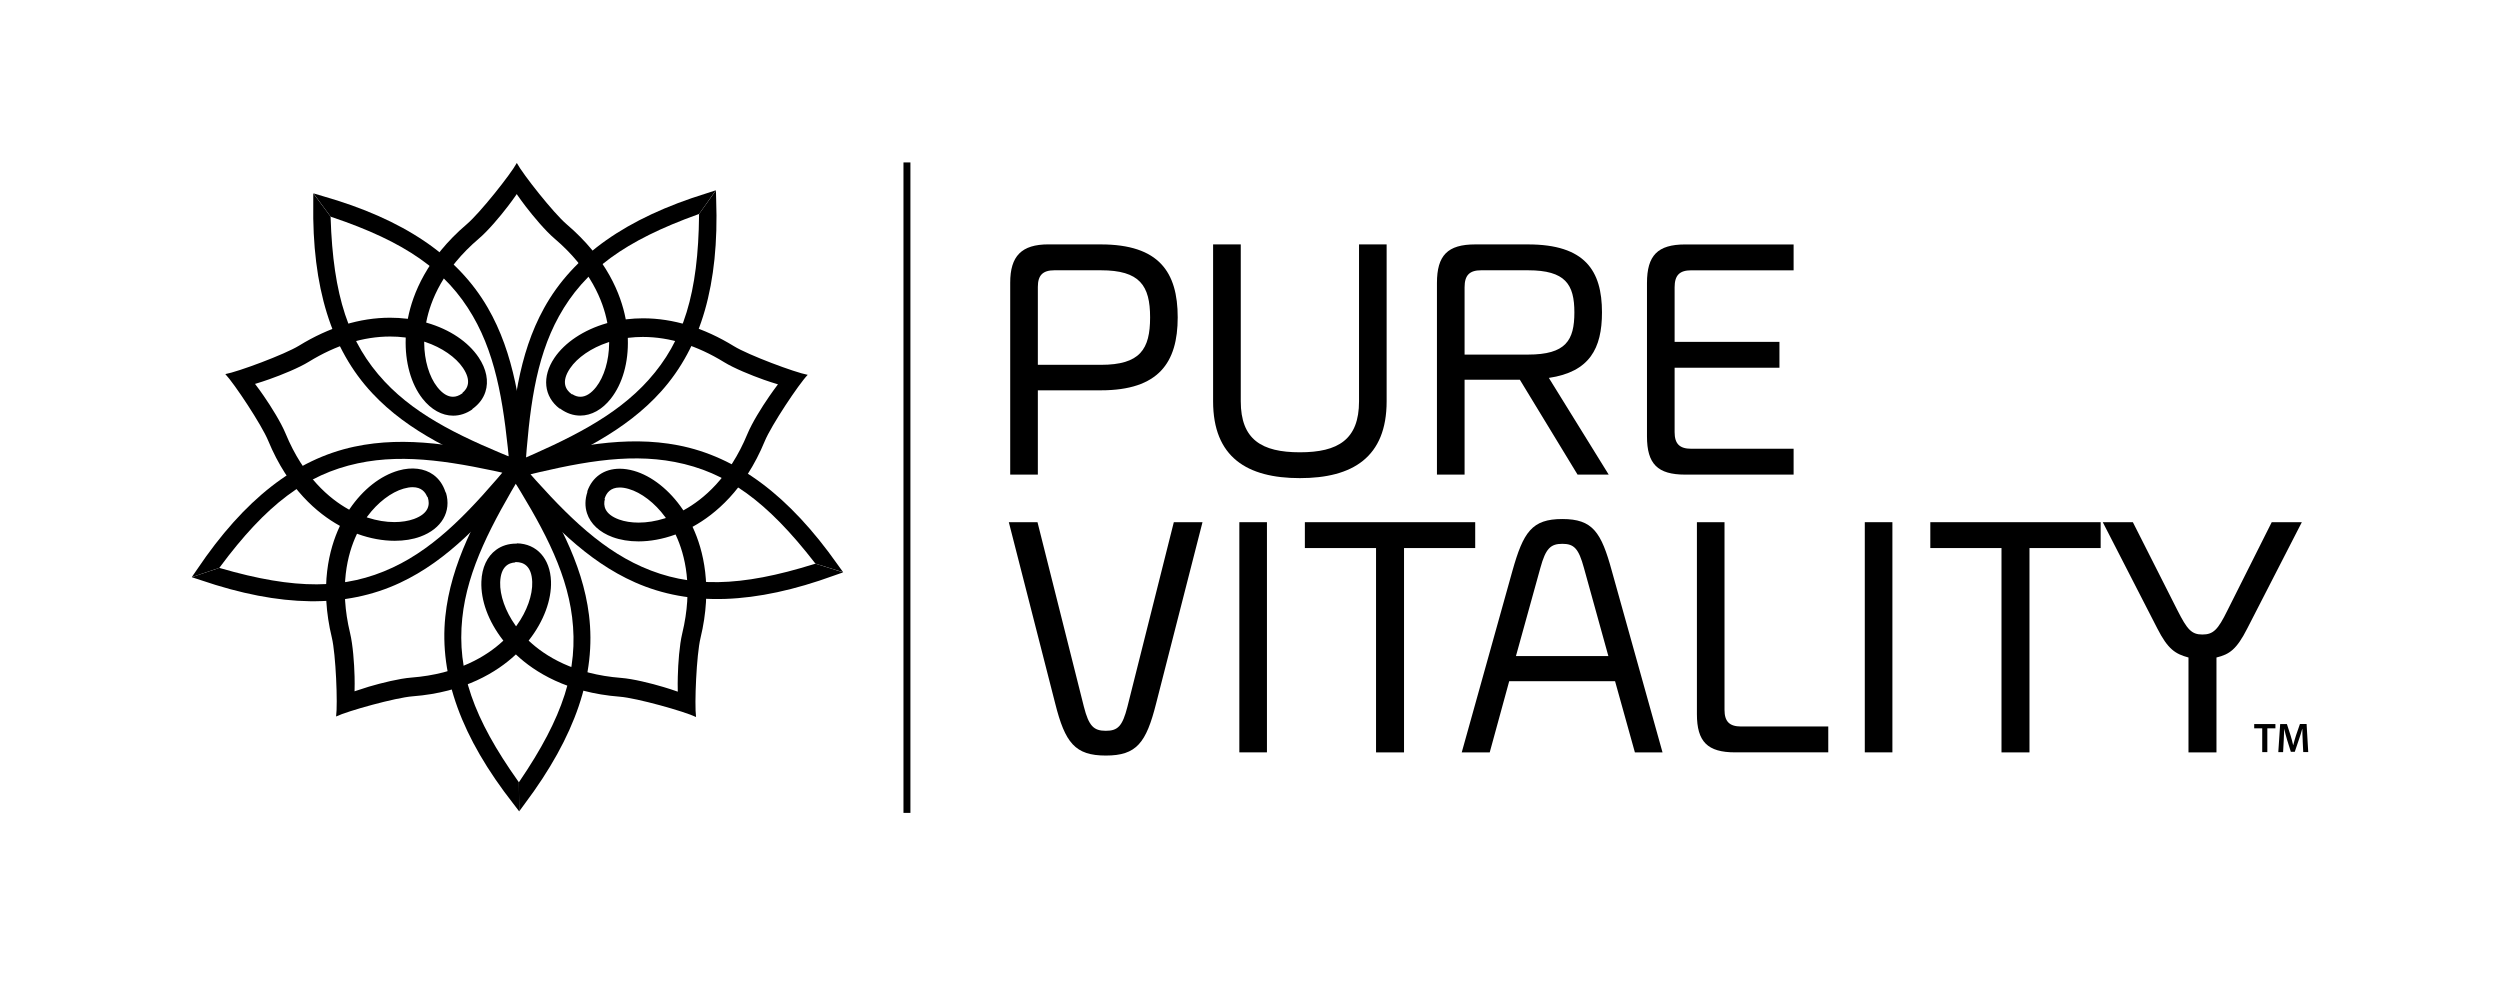 <svg xmlns="http://www.w3.org/2000/svg" id="Layer_1" viewBox="0 0 720 288"><defs><style>.cls-1{fill:#000;stroke-width:0px;}</style></defs><path class="cls-1" d="M151.16,136.29l-4.88-.35.06-.92c1.27-17.36,2.91-32.84,10.36-46.3,8.35-15.11,23.68-25.92,46.83-33.06l2.64-.86-4.84,6.83-.27.09c-21.14,7.61-32.75,16.11-40.08,29.36-6.96,12.59-8.54,27.5-9.76,44.28l-.07.92Z"></path><path class="cls-1" d="M150.71,133.19l-1.85,4.54-.85-.35c-16.12-6.57-30.32-12.91-40.82-24.16-11.79-12.61-17.34-30.53-16.97-54.75v-2.78s5,6.71,5,6.71v.29c.71,22.46,5.21,36.12,15.55,47.19,9.82,10.51,23.52,16.62,39.1,22.95l.85.35Z"></path><path class="cls-1" d="M147.62,132.65l3.74,3.15-.59.7c-11.23,13.3-21.66,24.85-35.59,31.36-15.64,7.32-34.39,7.06-57.32-.77l-2.63-.86,7.93-2.68.28.08c21.57,6.27,35.97,6.22,49.68-.19,13.04-6.1,23.07-17.23,33.91-30.08l.6-.7Z"></path><path class="cls-1" d="M146.16,135.42l4.16-2.59.48.78c9.19,14.79,16.94,28.27,18.83,43.54,2.12,17.13-3.91,34.88-18.46,54.28l-1.64,2.24-.09-8.38.16-.23c12.64-18.58,17.03-32.28,15.17-47.3-1.77-14.29-9.26-27.27-18.13-41.55l-.49-.79Z"></path><path class="cls-1" d="M148.34,137.67l-1.17-4.75.89-.22c16.9-4.16,32.12-7.38,47.23-4.46,16.95,3.28,31.96,14.51,45.92,34.32l1.62,2.25-7.99-2.49-.18-.23c-13.76-17.76-25.44-26.18-40.3-29.04-14.13-2.73-28.8.38-45.13,4.4l-.89.21Z"></path><path class="cls-1" d="M148.59,188.48l.18.18c5.16,4.82,14.51,10.81,29.73,11.99,4.83.37,18.65,4.24,21.96,5.85-.49-3.64.13-18,1.28-22.73,3.56-14.72.78-25.42-2.18-31.82l-.11-.23.22-.12c6.18-3.42,14.77-10.45,20.59-24.57,1.85-4.48,9.79-16.43,12.36-19.08-3.66-.67-17.13-5.72-21.23-8.24-8.68-5.33-17.5-8.04-26.2-8.04-1.59,0-3.17.1-4.72.28l-.25.04-.05-.25c-1.35-6.93-5.38-17.27-17-27.17-3.69-3.14-12.6-14.39-14.33-17.64-1.74,3.24-10.68,14.48-14.41,17.64-11.53,9.82-15.57,20.11-16.93,27.01l-.05.25-.25-.04c-1.58-.19-3.21-.29-4.85-.29-8.71,0-17.54,2.71-26.25,8.06-4.08,2.51-17.59,7.53-21.21,8.18,2.54,2.65,10.47,14.63,12.33,19.14,5.78,14,14.31,21.02,20.46,24.45l.22.12-.11.23c-2.99,6.4-5.8,17.14-2.22,31.97,1.14,4.71,1.73,19.05,1.22,22.7,3.31-1.6,17.14-5.43,22.02-5.81,15.09-1.16,24.42-7.11,29.57-11.89l.19-.18ZM195.2,199.2l-.38-.13c-1.08-.39-2.34-.79-3.71-1.2-3.7-1.11-8.84-2.37-12.19-2.63-13.68-1.06-21.96-6.34-26.49-10.58l-.18-.17.16-.2c4.18-5.37,6.47-11.52,6.28-16.89-.24-6.53-4.08-10.8-9.81-10.92l-.04.08h-.19c-2.2,0-4.15.61-5.76,1.79-2.59,1.89-4.11,5.13-4.25,9.14-.2,5.45,2,11.42,6.18,16.82l.15.2-.19.17c-4.52,4.19-12.77,9.42-26.37,10.47-3.36.26-8.5,1.53-12.2,2.62-1.39.42-2.65.83-3.72,1.2l-.37.13v-.39c.04-1.15.03-2.47,0-3.9-.1-3.86-.49-9.13-1.28-12.42-3.22-13.33-.76-22.84,1.88-28.45l.11-.23.23.09c3.53,1.28,7.2,1.95,10.62,1.95,2.72,0,5.2-.4,7.38-1.2,6.15-2.25,9.02-7.22,7.37-12.7h-.09l-.06-.19c-.69-2.1-1.86-3.76-3.47-4.93-2.57-1.86-6.19-2.31-10.02-1.22-5.24,1.5-10.24,5.43-14.08,11.07l-.14.21-.22-.12c-5.39-3.01-12.91-9.24-18.11-21.84-1.29-3.12-4.08-7.62-6.27-10.79-.82-1.2-1.59-2.26-2.28-3.16l-.24-.32.38-.11c1.07-.32,2.32-.73,3.71-1.22,3.63-1.28,8.54-3.28,11.41-5.05,7.85-4.82,15.72-7.26,23.42-7.26,1.43,0,2.85.08,4.23.26l.25.03v.24c-.24,6.81,1.52,13.13,4.84,17.36,2.48,3.16,5.61,4.9,8.82,4.9,1.93,0,3.79-.61,5.54-1.82l-.03-.09.17-.12c1.78-1.31,3-2.93,3.61-4.83,1-3.05.3-6.57-1.94-9.91-3.04-4.52-8.32-8.07-14.88-9.97l-.24-.07.05-.25c1.19-6.06,4.8-15.14,15.18-23.98,2.57-2.18,5.99-6.23,8.33-9.29.87-1.13,1.64-2.2,2.3-3.15l.22-.34.23.34c.67.97,1.45,2.03,2.3,3.15,2.34,3.05,5.75,7.1,8.32,9.29,10.44,8.89,14.03,18.03,15.21,24.12l.04.25-.24.07c-6.54,1.88-12.01,5.52-15.01,9.97-3.65,5.43-3.05,11.13,1.51,14.61l.08-.06.16.12c1.79,1.29,3.71,1.94,5.7,1.94,3.21,0,6.35-1.74,8.82-4.9,3.36-4.29,5.1-10.41,4.88-17.23v-.25s.25-.03.25-.03c1.32-.16,2.69-.24,4.07-.24,7.7,0,15.58,2.45,23.42,7.27,2.87,1.77,7.78,3.76,11.41,5.05,1.37.48,2.62.89,3.71,1.21l.38.12-.24.31c-.73.97-1.5,2.03-2.28,3.17-2.19,3.16-4.97,7.65-6.27,10.79-5.23,12.68-12.81,18.91-18.25,21.91l-.21.12-.14-.21c-3.81-5.64-8.96-9.72-14.12-11.19-1.39-.39-2.76-.6-4.05-.6-4.52,0-7.92,2.38-9.37,6.55l.07.05-.06.2c-.67,2.1-.7,4.12-.08,6.02.99,3.06,3.62,5.5,7.38,6.88,2.25.82,4.76,1.23,7.46,1.23,3.34,0,6.95-.66,10.43-1.91l.23-.09.11.23c2.6,5.6,5.02,15.06,1.81,28.32-.79,3.28-1.18,8.56-1.27,12.41-.04,1.43-.04,2.74-.01,3.9v.39ZM148.63,180.38l-.22-.31c-2.86-4.02-4.49-8.66-4.36-12.38.16-4.49,2.38-5.6,4.34-5.71v-.1h.29c2.01.02,4.43,1.02,4.6,5.72.13,3.76-1.52,8.43-4.43,12.47l-.22.31ZM183.91,150.51c-2.09,0-4.03-.31-5.62-.89-4.22-1.54-4.6-4.01-4.08-5.91l-.1-.03.09-.27c.46-1.38,1.58-3.01,4.27-3.01.77,0,1.64.13,2.58.41,3.63,1.04,7.55,4.04,10.5,8.06l.22.31-.36.12c-2.54.8-5.07,1.21-7.5,1.21ZM113.59,150.36c-2.46,0-5.03-.42-7.61-1.25l-.37-.12.22-.3c2.94-3.97,6.84-6.95,10.43-7.97.94-.27,1.81-.41,2.58-.41,2.54,0,3.68,1.45,4.19,2.78l.1-.03.09.27c.6,1.91.4,4.53-4.01,6.14-1.59.57-3.54.89-5.62.89ZM167.15,114.27c-.8,0-1.58-.25-2.34-.75l-.05.08-.23-.17c-1.61-1.19-2.99-3.43-.37-7.33,2.1-3.12,6.17-5.92,10.91-7.48l.36-.13v.39c-.04,4.94-1.44,9.63-3.74,12.58-1.46,1.86-2.99,2.81-4.53,2.81ZM130.46,114.27c-1.55,0-3.07-.95-4.53-2.81-2.33-2.96-3.73-7.71-3.76-12.69v-.38l.37.12c4.68,1.57,8.72,4.35,10.8,7.45,2.51,3.73,1.36,5.95-.16,7.18l.05.08-.23.16c-.83.58-1.68.89-2.55.89Z"></path><path class="cls-1" d="M148.17,133.2c15.44-6.66,29-13.05,38.6-23.77,10.12-11.27,14.33-25.03,14.56-47.5v-.29s4.86-6.82,4.86-6.82l.07,2.78c.87,24.21-4.31,42.24-15.83,55.1-10.27,11.46-24.33,18.1-40.32,24.99l-.84.36-1.94-4.49.84-.36Z"></path><path class="cls-1" d="M146.86,135.08c-1.57-16.74-3.45-31.61-10.68-44.06-7.59-13.09-19.37-21.36-40.67-28.52l-.27-.09-4.98-6.73,2.66.79c23.3,6.65,38.84,17.15,47.51,32.08,7.72,13.31,9.69,28.74,11.31,46.07l.09.91-4.88.46-.08-.92Z"></path><path class="cls-1" d="M148.24,136.91c-16.41-3.69-31.14-6.5-45.21-3.47-14.8,3.18-26.3,11.83-39.69,29.87l-.17.23-7.93,2.66,1.57-2.28c13.54-20.11,28.32-31.65,45.2-35.27,15.04-3.23,30.32-.34,47.31,3.48l.9.2-1.08,4.78-.89-.2Z"></path><path class="cls-1" d="M150.4,136.15c-8.58,14.46-15.8,27.61-17.27,41.93-1.55,15.07,3.12,28.67,16.14,46.98l.17.24.08,8.37-1.69-2.21c-14.94-19.08-21.35-36.71-19.58-53.88,1.58-15.3,9.05-28.94,17.93-43.92l.47-.79,4.21,2.49-.46.79Z"></path><path class="cls-1" d="M150.36,133.87c11.1,12.63,21.37,23.55,34.53,29.38,13.85,6.13,28.24,5.89,49.67-.83l.27-.09,7.99,2.51-2.62.92c-22.77,8.31-41.51,8.96-57.29,1.97-14.07-6.23-24.73-17.55-36.23-30.62l-.61-.69,3.68-3.23.61.68Z"></path><path class="cls-1" d="M317.05,70.39c16.73,0,22.13,7.96,22.13,21.01s-5.51,21.01-22.13,21.01h-18.15v24.27h-7.96v-55.28c0-7.65,3.26-11.02,11.01-11.02h15.09ZM303.69,77.84c-3.37,0-4.79,1.43-4.79,4.79v22.44h18.15c11.32,0,14.18-4.49,14.18-13.66s-2.96-13.57-14.18-13.57h-13.36Z"></path><path class="cls-1" d="M349.38,70.39h7.96v45.18c0,11.02,6.02,14.69,17.03,14.69s17.03-3.67,17.03-14.69v-45.18h7.95v45.18c0,16.12-9.79,22.13-24.99,22.13s-24.99-6.02-24.99-22.13v-45.18Z"></path><path class="cls-1" d="M437.71,109.36h-15.91v27.33h-7.96v-55.18c0-7.96,3.06-11.12,11.02-11.12h15.2c16.42,0,21.31,7.55,21.31,19.58,0,10.4-3.57,17.13-15.3,18.87l17.23,27.84h-8.97l-16.62-27.33ZM426.59,77.84c-3.37,0-4.79,1.43-4.79,4.9v19.38h18.26c10.91,0,13.36-4.08,13.36-12.14s-2.55-12.14-13.36-12.14h-13.46Z"></path><path class="cls-1" d="M482.29,124.45c0,3.37,1.43,4.79,4.79,4.79h29.48v7.45h-31.21c-7.96,0-11.02-3.06-11.02-11.01v-44.16c0-7.96,3.06-11.12,11.02-11.12h31.21v7.45h-29.48c-3.37,0-4.79,1.43-4.79,4.9v15.71h30.19v7.45h-30.19v18.56Z"></path><path class="cls-1" d="M332.96,202.61c-2.86,11.32-5.61,14.99-14.48,14.99s-11.73-3.67-14.58-14.99l-13.36-52.22h8.26l13.36,53.14c1.43,5.61,2.86,6.94,6.32,6.94s4.79-1.33,6.22-6.94l13.36-53.14h8.26l-13.36,52.22Z"></path><path class="cls-1" d="M356.93,150.39h7.95v66.29h-7.95v-66.29Z"></path><path class="cls-1" d="M375.8,150.39h49.06v7.45h-20.5v58.85h-8.06v-58.85h-20.5v-7.45Z"></path><path class="cls-1" d="M478.81,216.69h-7.96l-5.71-20.5h-30.49l-5.61,20.5h-8.06l14.58-52.22c3.16-11.22,5.61-14.99,14.38-14.99s11.22,3.77,14.28,14.99l14.59,52.22ZM436.59,188.95h26.62l-7.04-25.4c-1.53-5.61-2.86-6.93-6.22-6.93s-4.79,1.32-6.32,6.93l-7.04,25.4Z"></path><path class="cls-1" d="M488.71,150.39h7.95v54.05c0,3.37,1.43,4.79,4.79,4.79h25.09v7.45h-26.82c-7.96,0-11.01-3.06-11.01-11.01v-55.28Z"></path><path class="cls-1" d="M537.06,150.39h7.95v66.29h-7.95v-66.29Z"></path><path class="cls-1" d="M555.93,150.39h49.06v7.45h-20.5v58.85h-8.06v-58.85h-20.5v-7.45Z"></path><path class="cls-1" d="M630.28,189.36c-3.77-1.02-5.91-2.35-8.97-8.36l-15.71-30.6h8.67l12.85,25.4c2.75,5.4,3.98,6.94,7.14,6.94s4.49-1.33,7.24-6.94l12.75-25.4h8.67l-15.71,30.6c-3.06,6.02-5.1,7.45-8.87,8.36v27.33h-8.06v-27.33Z"></path><path class="cls-1" d="M651.51,209.76h-2.3v-1.23h6.11v1.23h-2.33v6.85h-1.47v-6.85Z"></path><path class="cls-1" d="M663.18,213.31c-.05-1.04-.11-2.3-.1-3.39h-.04c-.26.98-.6,2.07-.96,3.09l-1.18,3.5h-1.14l-1.08-3.45c-.31-1.03-.6-2.14-.81-3.14h-.02c-.04,1.05-.08,2.34-.14,3.44l-.18,3.25h-1.38l.54-8.08h1.94l1.05,3.25c.29.95.54,1.91.74,2.8h.04c.22-.88.49-1.87.8-2.82l1.12-3.24h1.92l.47,8.08h-1.44l-.16-3.3Z"></path><rect class="cls-1" x="260.2" y="46.78" width="2" height="187.33"></rect></svg>